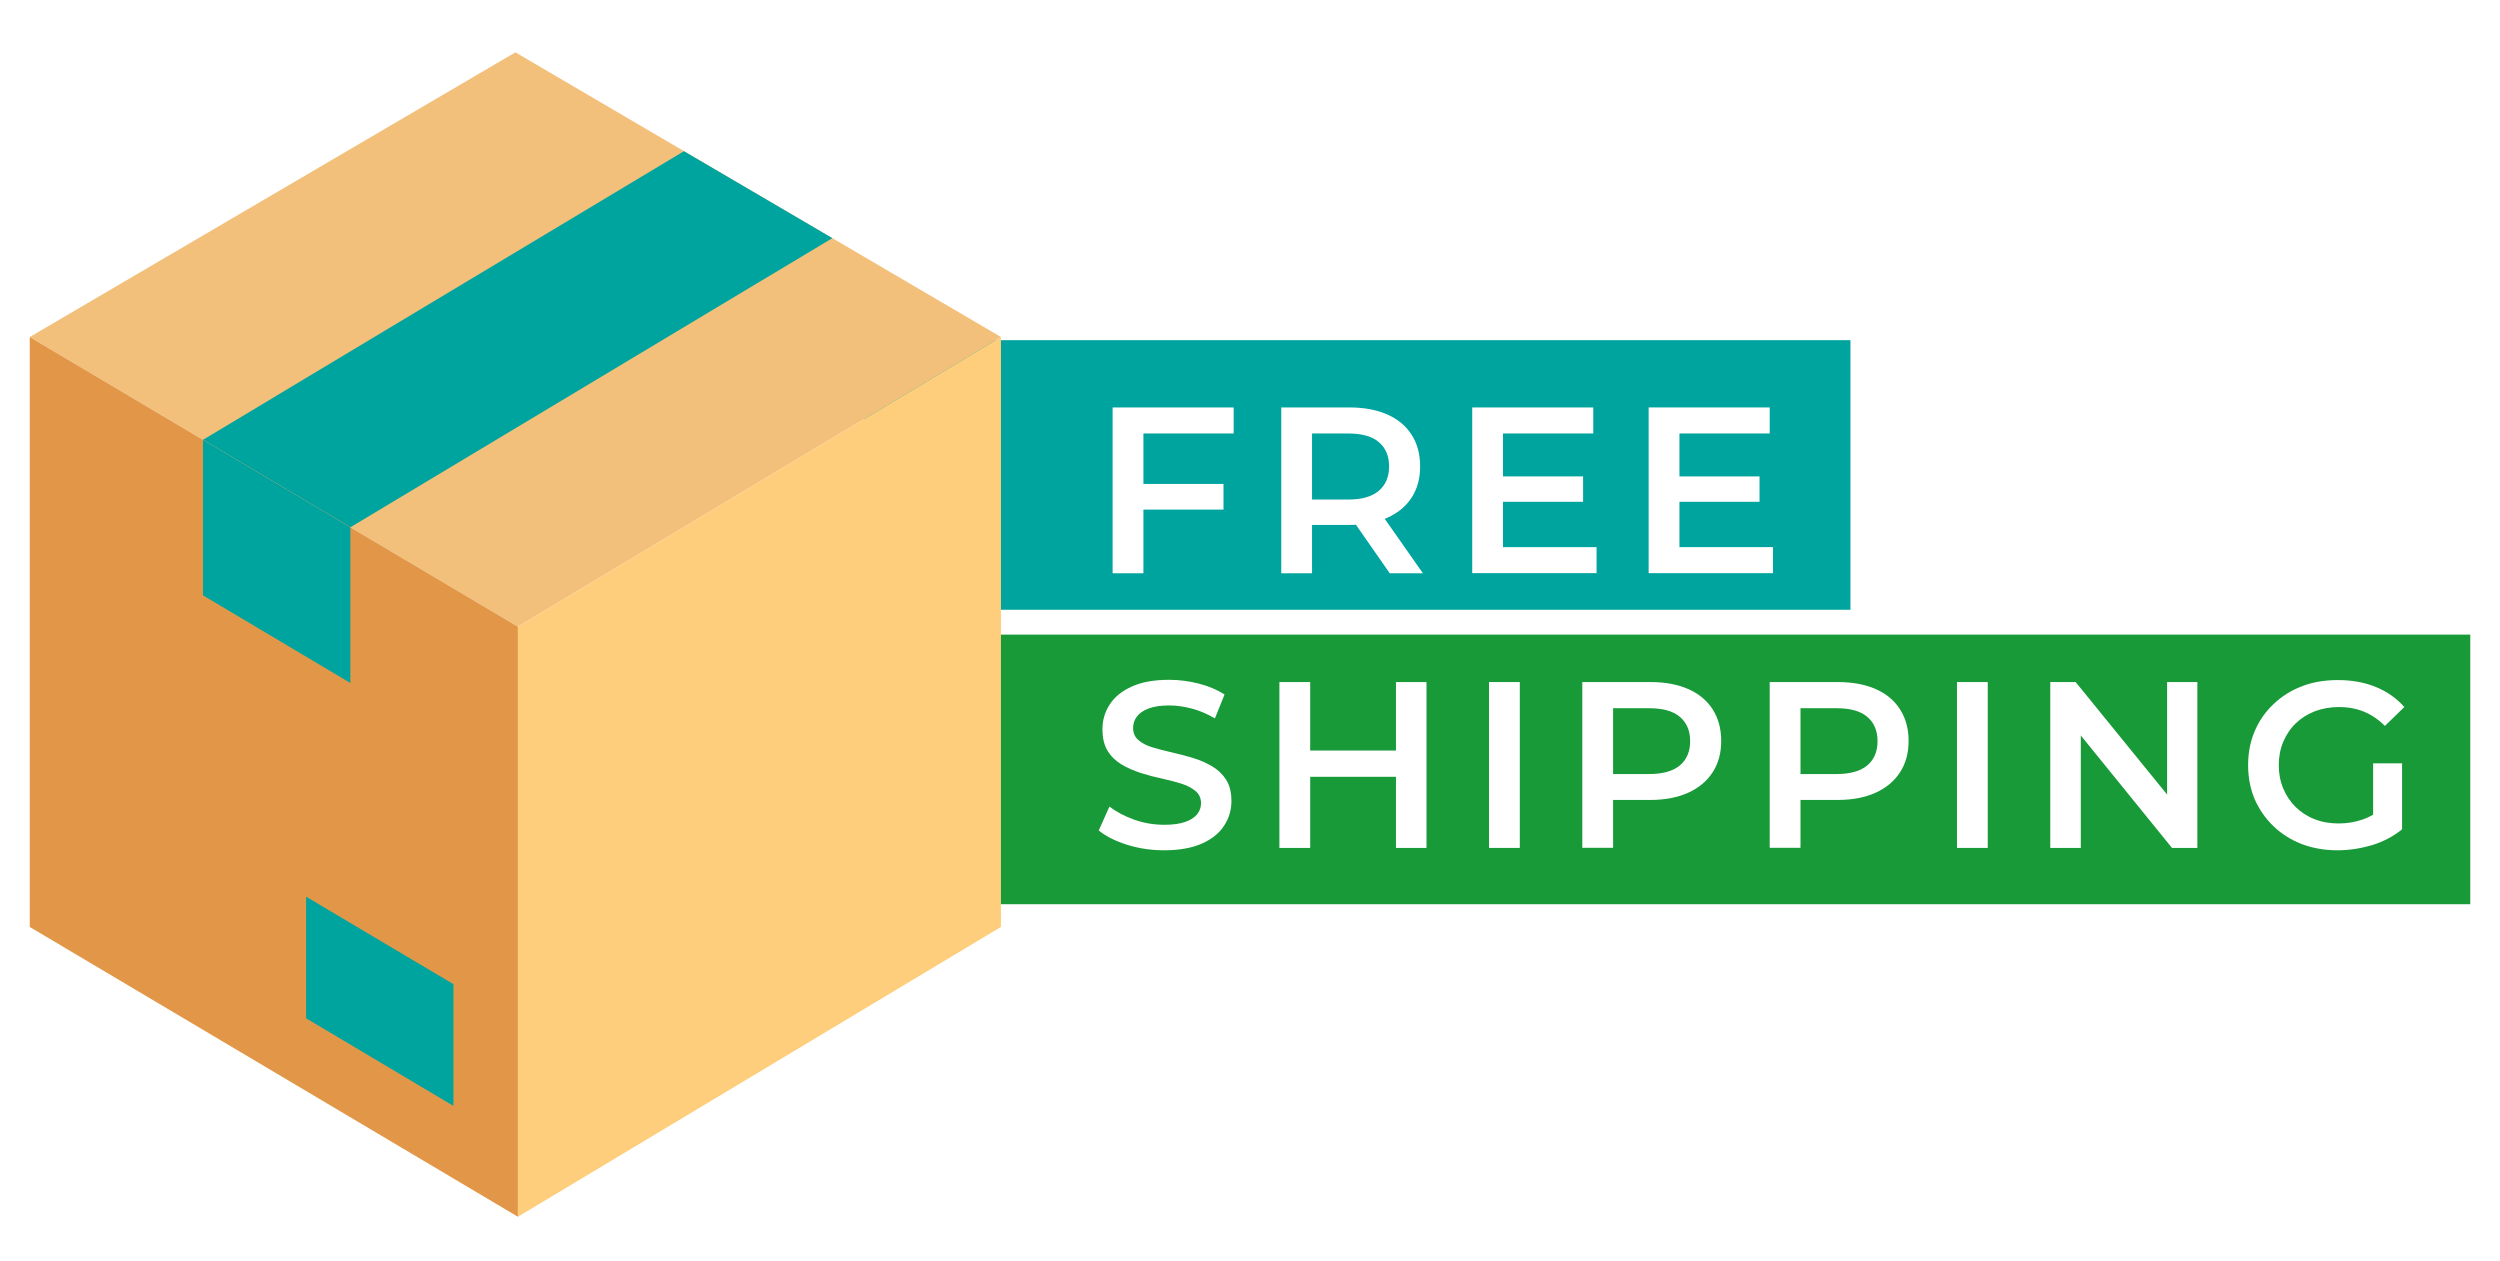 <?xml version="1.0" encoding="utf-8"?>
<!-- Generator: Adobe Illustrator 23.0.1, SVG Export Plug-In . SVG Version: 6.00 Build 0)  -->
<svg version="1.1" id="Layer_1" xmlns="http://www.w3.org/2000/svg" xmlns:xlink="http://www.w3.org/1999/xlink" x="0px" y="0px"
	 viewBox="0 0 1891.7 954.5" style="enable-background:new 0 0 1891.7 954.5;" xml:space="preserve">
<style type="text/css">
	.Round_x0020_Corners_x0020_2_x0020_pt{fill:#FFFFFF;stroke:#231F20;stroke-miterlimit:10;}
	.Live_x0020_Reflect_x0020_X{fill:none;}
	.Bevel_x0020_Soft{fill:url(#SVGID_1_);}
	.Dusk{fill:#FFFFFF;}
	.Pompadour_GS{fill-rule:evenodd;clip-rule:evenodd;fill:#44ADE2;}
	.st0{fill:#FFFFFF;}
	.st1{fill:#00A49F;}
	.st2{fill:#189A38;}
	.st3{fill:#F3C07B;}
	.st4{fill:#E19747;}
	.st5{fill:#FFCE7C;}
</style>
<linearGradient id="SVGID_1_" gradientUnits="userSpaceOnUse" x1="-554.125" y1="-1019.826" x2="-553.418" y2="-1019.119">
	<stop  offset="0" style="stop-color:#DEDFE3"/>
	<stop  offset="0.178" style="stop-color:#DADBDF"/>
	<stop  offset="0.361" style="stop-color:#CECFD3"/>
	<stop  offset="0.546" style="stop-color:#B9BCBF"/>
	<stop  offset="0.732" style="stop-color:#9CA0A2"/>
	<stop  offset="0.918" style="stop-color:#787D7E"/>
	<stop  offset="1" style="stop-color:#656B6C"/>
</linearGradient>
<g>
	<rect x="-554.1" y="-1019.8" class="st0" width="3000" height="3000"/>
	<g>
		<g>
			<rect x="653.5" y="257.4" class="st1" width="746.7" height="204"/>
		</g>
		<g>
			<rect x="653.5" y="480.2" class="st2" width="1215.7" height="204"/>
		</g>
		<g>
			<g>
				<polygon class="st3" points="757.4,255 391.9,474.2 22.5,255 390,39.6 				"/>
			</g>
			<g>
				<polygon class="st1" points="629.8,180.2 265.1,399 153.6,332.8 517.5,114.4 				"/>
			</g>
			<g>
				<polygon class="st4" points="391.9,474.2 391.9,920.7 22.5,701.4 22.5,255 				"/>
			</g>
			<g>
				<polygon class="st1" points="265.1,399 265.1,516.8 153.6,450.5 153.6,332.8 				"/>
			</g>
			<g>
				<polygon class="st1" points="343.1,744.7 343.1,836.8 231.6,770.5 231.6,678.5 				"/>
			</g>
			<g>
				<polygon class="st5" points="757.4,255 757.4,701.4 391.9,920.7 391.9,474.2 				"/>
			</g>
		</g>
		<g>
			<path class="st0" d="M865.2,433.8h-23.3V308.3h91.6V328h-68.3V433.8z M863.4,366.2h62.4v19.4h-62.4V366.2z"/>
			<path class="st0" d="M969.5,433.8V308.3h51.6c11.1,0,20.6,1.8,28.6,5.3c7.9,3.5,14.1,8.6,18.4,15.3c4.3,6.7,6.5,14.7,6.5,24
				c0,9.2-2.2,17.1-6.5,23.7c-4.3,6.6-10.4,11.6-18.4,15.2c-7.9,3.6-17.5,5.4-28.6,5.4h-38.5l10.2-10.4v47H969.5z M992.8,389.3
				L982.6,378h37.5c10.3,0,18-2.2,23.2-6.6c5.2-4.4,7.8-10.6,7.8-18.5c0-7.9-2.6-14-7.8-18.4c-5.2-4.4-12.9-6.5-23.2-6.5h-37.5
				l10.2-11.5V389.3z M1051.6,433.8l-31.7-45.5h24.9l31.9,45.5H1051.6z"/>
			<path class="st0" d="M1137.3,414h70.8v19.7H1114V308.3h91.6V328h-68.3V414z M1135.5,360.5h62.4v19.2h-62.4V360.5z"/>
			<path class="st0" d="M1270.8,414h70.8v19.7h-94.1V308.3h91.6V328h-68.3V414z M1269,360.5h62.4v19.2H1269V360.5z"/>
		</g>
		<g>
			<path class="st0" d="M880.8,643.4c-9.8,0-19.1-1.4-28-4.2c-8.9-2.8-16-6.4-21.4-10.8l8.1-18.1c5,3.9,11.2,7.2,18.6,9.9
				c7.4,2.6,15,3.9,22.8,3.9c6.6,0,11.9-0.7,16-2.2c4.1-1.4,7-3.4,9-5.8c1.9-2.4,2.9-5.2,2.9-8.3c0-3.8-1.4-6.9-4.1-9.2
				c-2.8-2.3-6.3-4.2-10.7-5.6c-4.4-1.4-9.2-2.6-14.5-3.8c-5.3-1.1-10.6-2.5-16-4.2c-5.3-1.7-10.2-3.8-14.6-6.4
				c-4.4-2.6-8-6-10.7-10.3c-2.7-4.3-4-9.8-4-16.5c0-6.8,1.8-13.1,5.5-18.7c3.6-5.7,9.2-10.2,16.7-13.6c7.5-3.4,16.9-5.1,28.4-5.1
				c7.5,0,15,1,22.4,2.9c7.4,1.9,13.9,4.7,19.4,8.2l-7.3,18.1c-5.6-3.3-11.4-5.8-17.4-7.4c-6-1.6-11.7-2.4-17.2-2.4
				c-6.3,0-11.5,0.8-15.6,2.3c-4.1,1.6-7,3.6-8.9,6.2c-1.9,2.6-2.8,5.4-2.8,8.5c0,3.8,1.3,6.9,4,9.2c2.7,2.3,6.2,4.2,10.6,5.5
				c4.4,1.3,9.2,2.6,14.6,3.8c5.4,1.2,10.7,2.6,16,4.2c5.3,1.6,10.1,3.7,14.5,6.3c4.4,2.6,8,6,10.7,10.2c2.7,4.2,4,9.6,4,16.2
				c0,6.7-1.8,12.9-5.5,18.5c-3.6,5.7-9.2,10.2-16.8,13.6C901.8,641.7,892.3,643.4,880.8,643.4z"/>
			<path class="st0" d="M991.4,641.6h-23.3V516.1h23.3V641.6z M1058,587.8h-68.5v-19.9h68.5V587.8z M1056.3,516.1h23.1v125.5h-23.1
				V516.1z"/>
			<path class="st0" d="M1126.7,641.6V516.1h23.3v125.5H1126.7z"/>
			<path class="st0" d="M1197.3,641.6V516.1h51.6c11.1,0,20.6,1.8,28.6,5.3c7.9,3.5,14.1,8.6,18.4,15.3c4.3,6.7,6.5,14.7,6.5,24
				c0,9.2-2.2,17.1-6.5,23.7c-4.3,6.6-10.4,11.8-18.4,15.4c-7.9,3.6-17.5,5.5-28.6,5.5h-38.5l10.2-10.8v47H1197.3z M1220.6,597.2
				l-10.2-11.5h37.5c10.3,0,18-2.2,23.2-6.5c5.2-4.4,7.8-10.5,7.8-18.4c0-7.9-2.6-14-7.8-18.4c-5.2-4.4-12.9-6.5-23.2-6.5h-37.5
				l10.2-11.5V597.2z"/>
			<path class="st0" d="M1339.1,641.6V516.1h51.6c11.1,0,20.6,1.8,28.6,5.3c7.9,3.5,14.1,8.6,18.4,15.3c4.3,6.7,6.5,14.7,6.5,24
				c0,9.2-2.2,17.1-6.5,23.7c-4.3,6.6-10.4,11.8-18.4,15.4c-7.9,3.6-17.5,5.5-28.6,5.5h-38.5l10.2-10.8v47H1339.1z M1362.4,597.2
				l-10.2-11.5h37.5c10.3,0,18-2.2,23.2-6.5c5.2-4.4,7.8-10.5,7.8-18.4c0-7.9-2.6-14-7.8-18.4c-5.2-4.4-12.9-6.5-23.2-6.5h-37.5
				l10.2-11.5V597.2z"/>
			<path class="st0" d="M1480.8,641.6V516.1h23.3v125.5H1480.8z"/>
			<path class="st0" d="M1551.4,641.6V516.1h19.2l78.7,96.8h-9.5v-96.8h22.9v125.5h-19.2l-78.5-96.8h9.5v96.8H1551.4z"/>
			<path class="st0" d="M1768.7,643.4c-9.8,0-18.8-1.6-27-4.7c-8.2-3.2-15.3-7.7-21.4-13.5c-6.1-5.9-10.8-12.7-14.2-20.4
				c-3.3-7.8-5-16.4-5-25.8c0-9.4,1.7-18,5-25.8c3.3-7.8,8.1-14.6,14.2-20.4c6.2-5.9,13.3-10.4,21.5-13.5c8.2-3.2,17.3-4.7,27.3-4.7
				c10.5,0,20,1.7,28.6,5.2c8.5,3.5,15.7,8.5,21.6,15.2l-14.7,14.3c-4.9-4.9-10.2-8.5-15.9-10.8c-5.7-2.3-11.9-3.5-18.7-3.5
				c-6.7,0-12.8,1.1-18.4,3.2c-5.6,2.2-10.4,5.2-14.4,9.1c-4.1,3.9-7.2,8.6-9.5,14c-2.3,5.4-3.4,11.3-3.4,17.7
				c0,6.3,1.1,12.2,3.4,17.7c2.3,5.4,5.4,10.1,9.5,14.1c4.1,3.9,8.8,7,14.3,9.1c5.5,2.2,11.6,3.2,18.3,3.2c6.2,0,12.2-1,18-3
				c5.8-2,11.3-5.3,16.6-9.9l13.1,17.4c-6.5,5.3-14,9.2-22.6,11.9C1786.4,642,1777.6,643.4,1768.7,643.4z M1795.7,624.4v-46.8h21.9
				v49.8L1795.7,624.4z"/>
		</g>
	</g>
</g>
</svg>
